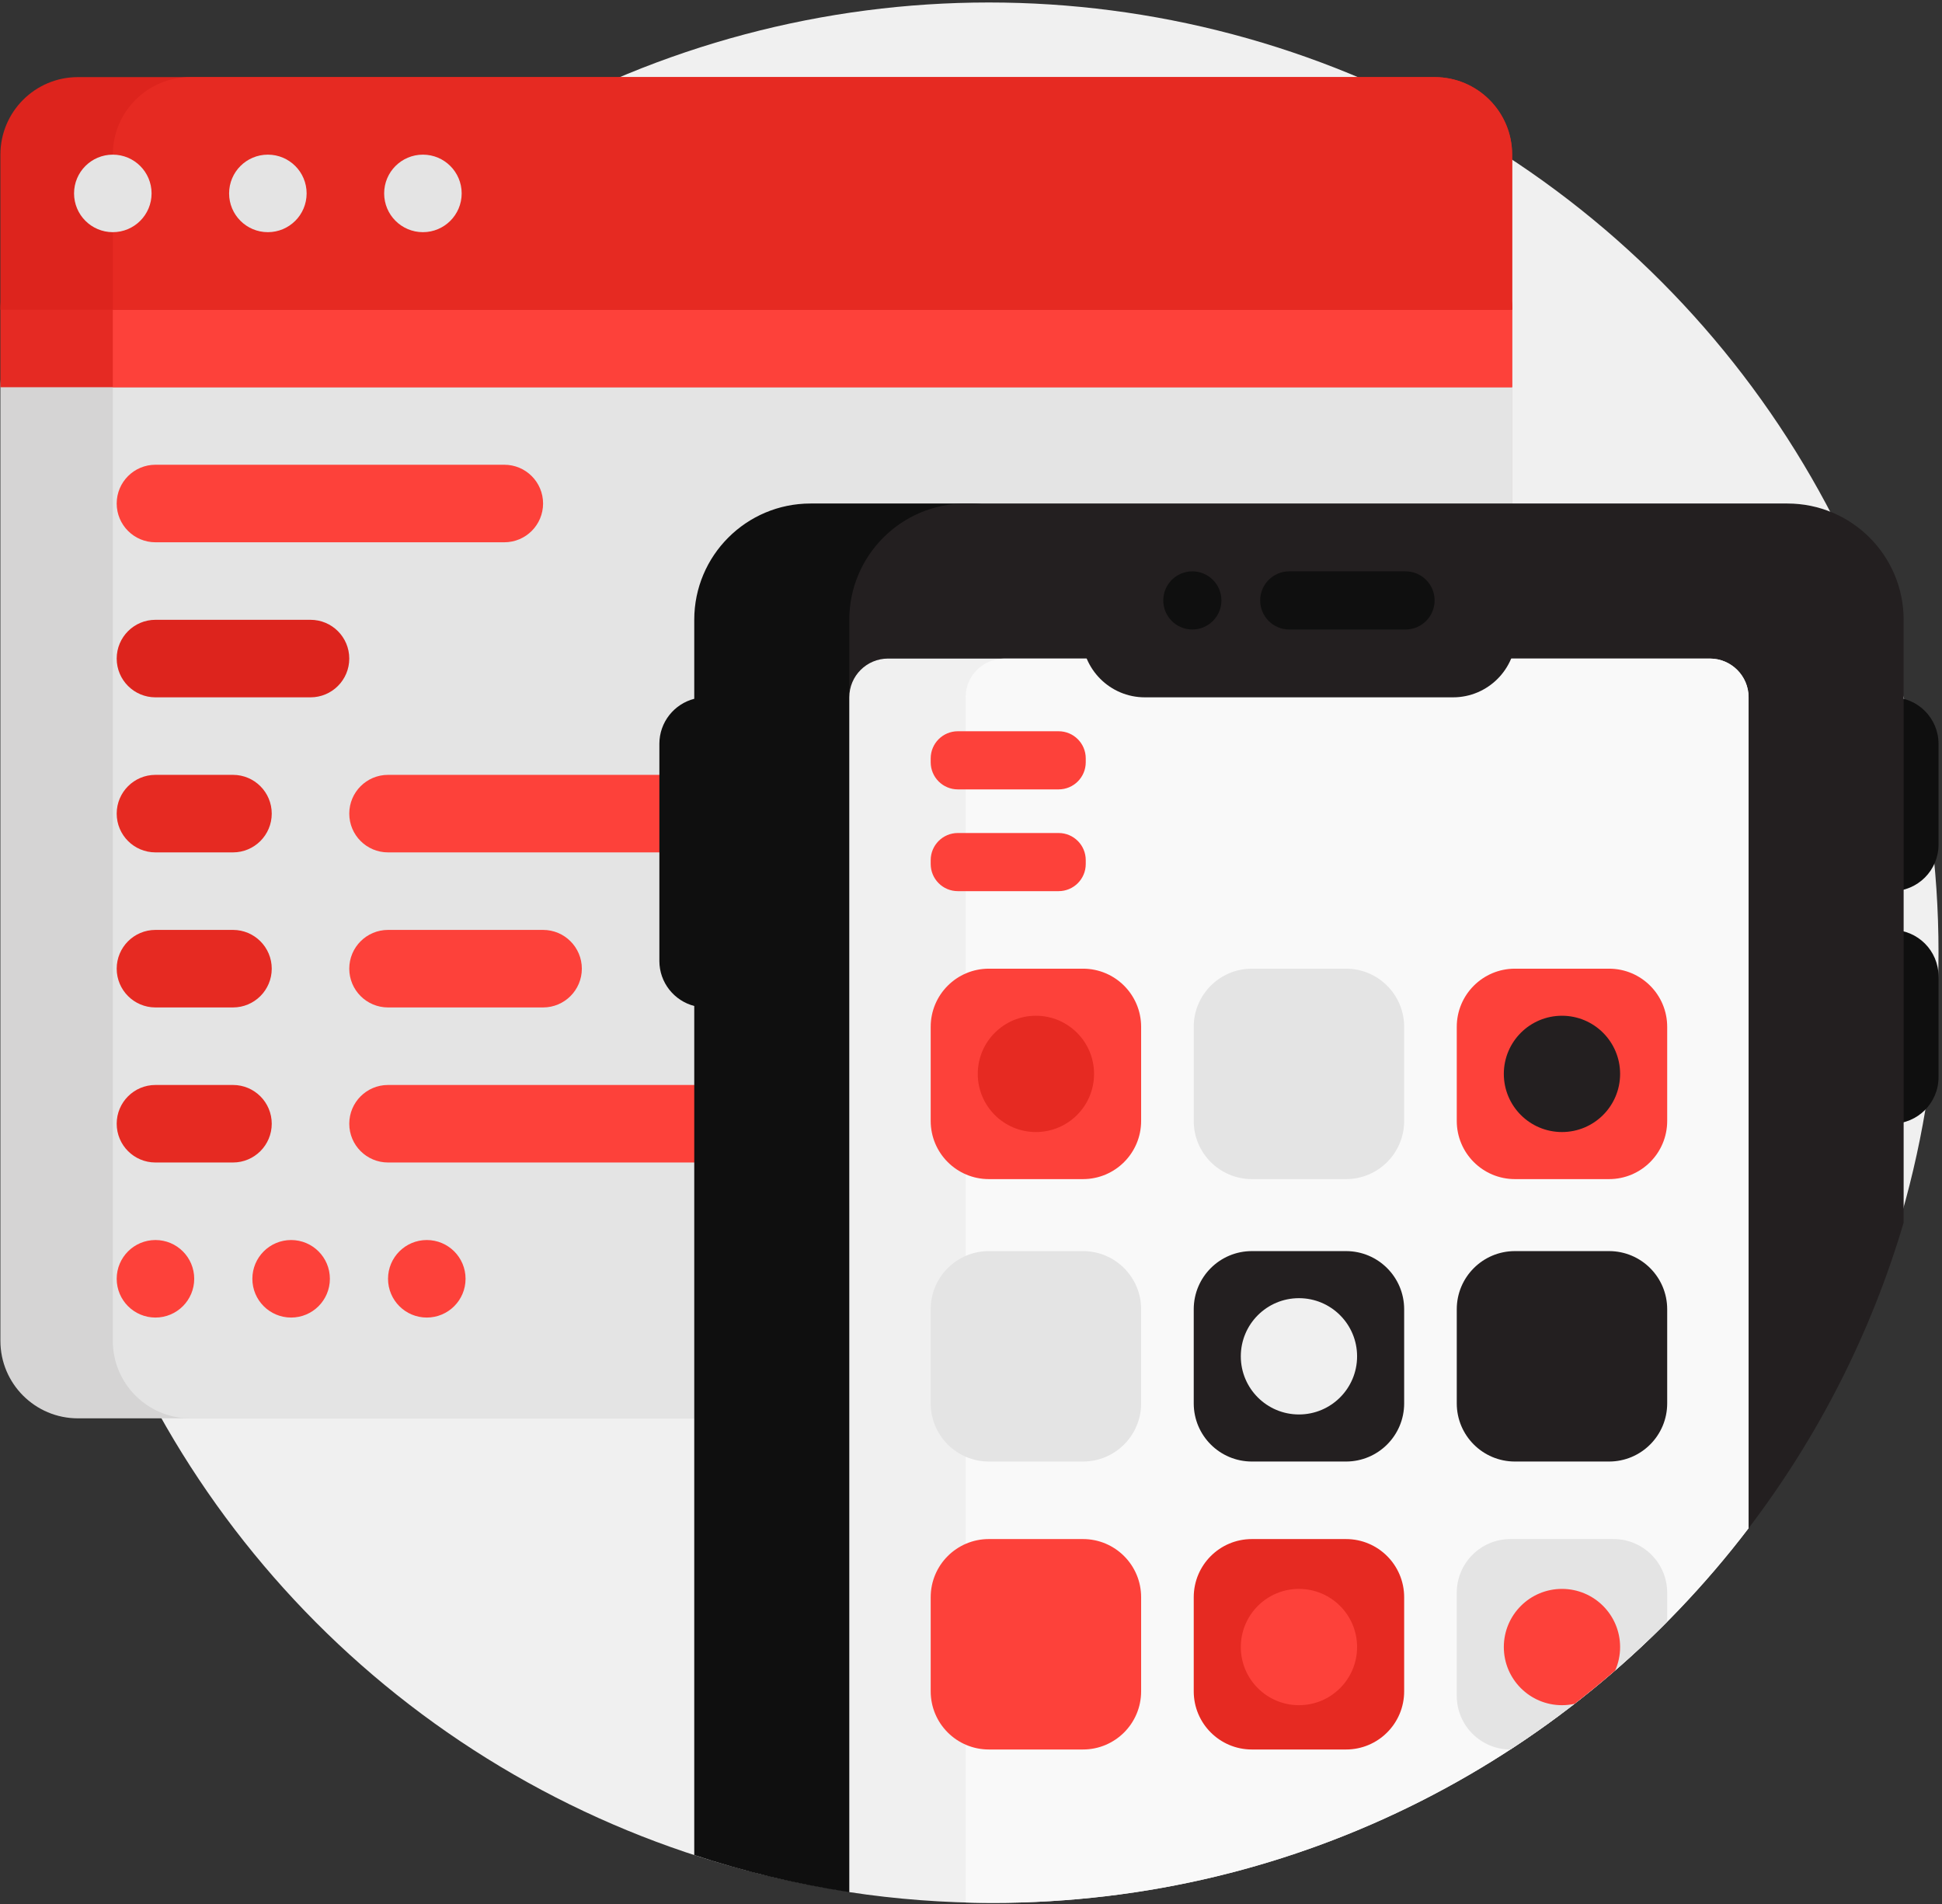 <?xml version="1.0" encoding="UTF-8"?>
<svg xmlns="http://www.w3.org/2000/svg" width="512" height="502" viewBox="0 0 512 502" fill="none">
  <rect x="0" y="0" width="512" height="502" fill="#333333" stroke="none"/>
  <circle cx="260.703" cy="251.034" r="250.379" fill="#F0F0F0"></circle>
  <path d="M378.229 373.926H20.545C9.256 373.926 0.105 364.775 0.105 353.487V102.086C0.105 90.797 9.256 81.647 20.545 81.647H378.229C389.518 81.647 398.668 90.797 398.668 102.086V353.487C398.668 364.775 389.518 373.926 378.229 373.926Z" fill="#D5D4D4"></path>
  <path d="M378.229 373.926H50.181C38.893 373.926 29.742 364.775 29.742 353.487V102.086C29.742 90.797 38.893 81.647 50.181 81.647H378.229C389.518 81.647 398.668 90.797 398.668 102.086V353.487C398.668 364.775 389.518 373.926 378.229 373.926Z" fill="#E4E4E4"></path>
  <path d="M398.668 102.087H0.105V81.648C0.105 70.36 9.256 61.209 20.545 61.209H378.229C389.518 61.209 398.668 70.36 398.668 81.648V102.087Z" fill="#E52A23"></path>
  <path d="M398.668 102.087H29.742V81.648C29.742 70.36 38.893 61.209 50.181 61.209H378.229C389.518 61.209 398.668 70.36 398.668 81.648V102.087Z" fill="#FD413A"></path>
  <path d="M398.668 81.647H0.105V40.769C0.105 29.481 9.256 20.33 20.545 20.33H378.229C389.518 20.33 398.668 29.481 398.668 40.769V81.647Z" fill="#DD241D"></path>
  <path d="M398.668 81.647H29.742V40.769C29.742 29.481 38.893 20.33 50.181 20.33H378.229C389.518 20.33 398.668 29.481 398.668 40.769V81.647Z" fill="#E62A22"></path>
  <path d="M39.963 50.989C39.963 56.633 35.387 61.209 29.743 61.209C24.099 61.209 19.523 56.633 19.523 50.989C19.523 45.345 24.099 40.77 29.743 40.77C35.387 40.77 39.963 45.345 39.963 50.989ZM70.621 40.77C64.977 40.77 60.402 45.345 60.402 50.989C60.402 56.633 64.977 61.209 70.621 61.209C76.266 61.209 80.841 56.633 80.841 50.989C80.841 45.345 76.266 40.77 70.621 40.77ZM111.499 40.77C105.855 40.77 101.28 45.345 101.28 50.989C101.28 56.633 105.855 61.209 111.499 61.209C117.144 61.209 121.719 56.633 121.719 50.989C121.719 45.345 117.144 40.77 111.499 40.77Z" fill="#E4E4E4"></path>
  <path d="M92.083 173.624C92.083 179.268 87.508 183.843 81.863 183.843H40.985C35.341 183.843 30.766 179.268 30.766 173.624C30.766 167.98 35.341 163.404 40.985 163.404H81.863C87.508 163.404 92.083 167.98 92.083 173.624Z" fill="#DD241D"></path>
  <path d="M71.644 214.501C71.644 220.145 67.069 224.72 61.424 224.72H40.985C35.341 224.72 30.766 220.145 30.766 214.501C30.766 208.857 35.341 204.281 40.985 204.281H61.424C67.069 204.281 71.644 208.857 71.644 214.501ZM61.424 245.159H40.985C35.341 245.159 30.766 249.735 30.766 255.379C30.766 261.023 35.341 265.599 40.985 265.599H61.424C67.069 265.599 71.644 261.023 71.644 255.379C71.644 249.735 67.069 245.159 61.424 245.159ZM61.424 286.038H40.985C35.341 286.038 30.766 290.613 30.766 296.257C30.766 301.902 35.341 306.477 40.985 306.477H61.424C67.069 306.477 71.644 301.902 71.644 296.257C71.644 290.613 67.069 286.038 61.424 286.038Z" fill="#E62A22"></path>
  <path d="M30.766 132.745C30.766 127.101 35.341 122.525 40.985 122.525H132.961C138.605 122.525 143.181 127.101 143.181 132.745C143.181 138.389 138.605 142.965 132.961 142.965H40.985C35.341 142.965 30.766 138.389 30.766 132.745ZM40.985 326.917C35.341 326.917 30.766 331.492 30.766 337.136C30.766 342.78 35.341 347.356 40.985 347.356C46.629 347.356 51.205 342.78 51.205 337.136C51.205 331.492 46.629 326.917 40.985 326.917ZM76.754 326.917C71.109 326.917 66.534 331.492 66.534 337.136C66.534 342.78 71.109 347.356 76.754 347.356C82.398 347.356 86.973 342.78 86.973 337.136C86.973 331.492 82.398 326.917 76.754 326.917ZM112.522 326.917C106.878 326.917 102.303 331.492 102.303 337.136C102.303 342.78 106.878 347.356 112.522 347.356C118.166 347.356 122.742 342.78 122.742 337.136C122.742 331.492 118.166 326.917 112.522 326.917ZM194.279 204.282H102.303C96.658 204.282 92.083 208.857 92.083 214.501C92.083 220.146 96.658 224.721 102.303 224.721H194.279C199.923 224.721 204.498 220.146 204.498 214.501C204.498 208.857 199.923 204.282 194.279 204.282ZM102.303 265.599H143.181C148.825 265.599 153.4 261.024 153.4 255.38C153.4 249.735 148.825 245.16 143.181 245.16H102.303C96.658 245.16 92.083 249.735 92.083 255.38C92.083 261.024 96.658 265.599 102.303 265.599ZM194.279 286.038H102.303C96.658 286.038 92.083 290.614 92.083 296.258C92.083 301.902 96.658 306.477 102.303 306.477H194.279C199.923 306.477 204.498 301.902 204.498 296.258C204.498 290.614 199.923 286.038 194.279 286.038Z" fill="#FD413A"></path>
  <path d="M511.085 257.423V283.994C511.085 290.766 505.594 296.257 498.822 296.257H492.69C485.918 296.257 480.427 290.766 480.427 283.994V257.423C480.427 250.65 485.918 245.159 492.69 245.159H498.822C505.594 245.159 511.085 250.65 511.085 257.423ZM498.822 183.842H492.69C485.918 183.842 480.427 189.333 480.427 196.105V222.676C480.427 229.449 485.918 234.94 492.69 234.94H498.822C505.594 234.94 511.085 229.449 511.085 222.676V196.105C511.085 189.333 505.594 183.842 498.822 183.842ZM256.363 132.744H213.696C196.763 132.744 183.037 146.47 183.037 163.403V184.228C177.748 185.589 173.84 190.391 173.84 196.105V253.335C173.84 259.049 177.748 263.851 183.037 265.212V489.054C196.213 493.412 209.873 496.706 223.916 498.833C224.172 498.872 224.439 498.911 224.715 498.949C251.338 502.624 275.013 481.735 275.013 454.86V151.395C275.013 141.095 266.663 132.744 256.363 132.744Z" fill="#0F0F0F"></path>
  <path d="M501.886 163.403V322.324C493.178 351.813 479.186 379.034 461.008 402.893C456.72 408.521 451.26 413.954 444.876 419.176C356.605 491.39 223.914 427.16 223.914 313.113V163.403C223.914 146.47 237.64 132.744 254.573 132.744H471.227C488.16 132.744 501.886 146.47 501.886 163.403Z" fill="#231F20"></path>
  <path d="M461.008 402.895C415.269 462.926 343.022 501.671 261.726 501.671C248.873 501.671 236.246 500.702 223.914 498.834V183.843C223.914 178.198 228.489 173.623 234.134 173.623H450.788C456.433 173.623 461.008 178.198 461.008 183.843V402.895Z" fill="#F0F0F0"></path>
  <path d="M254.574 501.571V183.843C254.574 178.198 259.15 173.623 264.794 173.623H450.79C456.434 173.623 461.009 178.198 461.009 183.843V402.895C415.271 462.926 343.023 501.671 261.728 501.671C259.336 501.671 256.95 501.637 254.574 501.571Z" fill="#F9F9F9"></path>
  <path d="M286.253 226.765V227.787C286.253 231.738 283.05 234.941 279.1 234.941H252.529C248.578 234.941 245.375 231.738 245.375 227.787V226.765C245.375 222.814 248.578 219.612 252.529 219.612H279.1C283.05 219.612 286.253 222.814 286.253 226.765ZM279.1 192.785H252.529C248.578 192.785 245.375 195.988 245.375 199.939V200.961C245.375 204.912 248.578 208.114 252.529 208.114H279.1C283.05 208.114 286.253 204.912 286.253 200.961V199.939C286.253 195.988 283.05 192.785 279.1 192.785Z" fill="#FD413A"></path>
  <path d="M399.69 167.236C399.69 176.408 392.255 183.842 383.083 183.842H301.837C292.665 183.842 285.23 176.408 285.23 167.236C285.23 158.064 292.665 150.629 301.837 150.629H383.083C392.255 150.629 399.69 158.064 399.69 167.236Z" fill="#231F20"></path>
  <path d="M322.021 158.294C322.021 162.527 318.589 165.958 314.356 165.958C310.123 165.958 306.691 162.527 306.691 158.294C306.691 154.061 310.123 150.629 314.356 150.629C318.589 150.629 322.021 154.061 322.021 158.294ZM370.564 150.629H339.905C335.672 150.629 332.24 154.061 332.24 158.294C332.24 162.527 335.672 165.958 339.905 165.958H370.564C374.797 165.958 378.228 162.527 378.228 158.294C378.228 154.061 374.797 150.629 370.564 150.629Z" fill="#0F0F0F"></path>
  <path d="M439.548 345.165V369.985C439.548 378.45 432.685 385.314 424.219 385.314H399.4C390.934 385.314 384.07 378.45 384.07 369.985V345.165C384.07 336.699 390.934 329.836 399.4 329.836H424.219C432.685 329.836 439.548 336.699 439.548 345.165Z" fill="#231F20"></path>
  <path d="M439.548 295.527C439.548 303.993 432.685 310.857 424.219 310.857H399.4C390.934 310.857 384.07 303.993 384.07 295.527V270.708C384.07 262.242 390.934 255.379 399.4 255.379H424.219C432.685 255.379 439.548 262.242 439.548 270.708V295.527Z" fill="#FD413A"></path>
  <path d="M370.201 369.985C370.201 378.45 363.337 385.314 354.871 385.314H330.052C321.586 385.314 314.723 378.45 314.723 369.985V345.165C314.723 336.699 321.586 329.836 330.052 329.836H354.871C363.337 329.836 370.201 336.699 370.201 345.165V369.985Z" fill="#231F20"></path>
  <path d="M370.201 295.527C370.201 303.993 363.337 310.857 354.871 310.857H330.052C321.586 310.857 314.723 303.993 314.723 295.527V270.708C314.723 262.242 321.586 255.379 330.052 255.379H354.871C363.337 255.379 370.201 262.242 370.201 270.708V295.527Z" fill="#E4E4E4"></path>
  <path d="M300.853 345.165V369.985C300.853 378.45 293.989 385.314 285.524 385.314H260.704C252.238 385.314 245.375 378.45 245.375 369.985V345.165C245.375 336.699 252.238 329.836 260.704 329.836H285.524C293.989 329.836 300.853 336.699 300.853 345.165Z" fill="#E4E4E4"></path>
  <path d="M398.218 461.231C390.404 461.231 384.07 454.897 384.07 447.083V419.902C384.07 412.088 390.404 405.754 398.218 405.754H425.399C433.213 405.754 439.547 412.088 439.547 419.902V427.558C435.144 432.001 430.573 436.28 425.849 440.384C424.127 441.88 419.849 439.672 418.086 441.121C416.275 442.609 416.979 447.753 415.127 449.191C409.666 453.429 404.025 457.447 398.218 461.231Z" fill="#E4E4E4"></path>
  <path d="M285.524 461.23H260.704C252.238 461.23 245.375 454.367 245.375 445.901V421.082C245.375 412.616 252.238 405.753 260.704 405.753H285.524C293.989 405.753 300.853 412.616 300.853 421.082V445.901C300.853 454.367 293.989 461.23 285.524 461.23ZM245.375 270.708V295.527C245.375 303.993 252.238 310.857 260.704 310.857H285.524C293.989 310.857 300.853 303.993 300.853 295.527V270.708C300.853 262.242 293.989 255.379 285.524 255.379H260.704C252.238 255.379 245.375 262.242 245.375 270.708Z" fill="#FD413A"></path>
  <path d="M427.135 434.222C427.135 436.413 426.675 438.498 425.847 440.382C422.356 443.414 418.781 446.353 415.124 449.191C414.055 449.426 412.945 449.551 411.806 449.551C403.34 449.551 396.477 442.688 396.477 434.222C396.477 425.756 403.34 418.893 411.806 418.893C420.272 418.893 427.135 425.756 427.135 434.222Z" fill="#FD413A"></path>
  <path d="M370.201 421.083V445.902C370.201 454.368 363.337 461.232 354.871 461.232H330.052C321.586 461.232 314.723 454.368 314.723 445.902V421.083C314.723 412.617 321.586 405.754 330.052 405.754H354.871C363.337 405.754 370.201 412.616 370.201 421.083Z" fill="#E62A22"></path>
  <path d="M288.444 283.118C288.444 291.584 281.58 298.448 273.114 298.448C264.649 298.448 257.785 291.584 257.785 283.118C257.785 274.653 264.649 267.789 273.114 267.789C281.58 267.789 288.444 274.653 288.444 283.118Z" fill="#E62A22"></path>
  <path d="M357.791 357.575C357.791 366.041 350.928 372.905 342.462 372.905C333.996 372.905 327.133 366.041 327.133 357.575C327.133 349.11 333.996 342.246 342.462 342.246C350.928 342.246 357.791 349.109 357.791 357.575Z" fill="#F0F0F0"></path>
  <path d="M357.791 434.222C357.791 442.688 350.928 449.551 342.462 449.551C333.996 449.551 327.133 442.688 327.133 434.222C327.133 425.756 333.996 418.893 342.462 418.893C350.928 418.893 357.791 425.756 357.791 434.222Z" fill="#FD413A"></path>
  <path d="M427.135 283.118C427.135 291.584 420.272 298.448 411.806 298.448C403.34 298.448 396.477 291.584 396.477 283.118C396.477 274.653 403.34 267.789 411.806 267.789C420.272 267.789 427.135 274.653 427.135 283.118Z" fill="#231F20"></path>
</svg>
